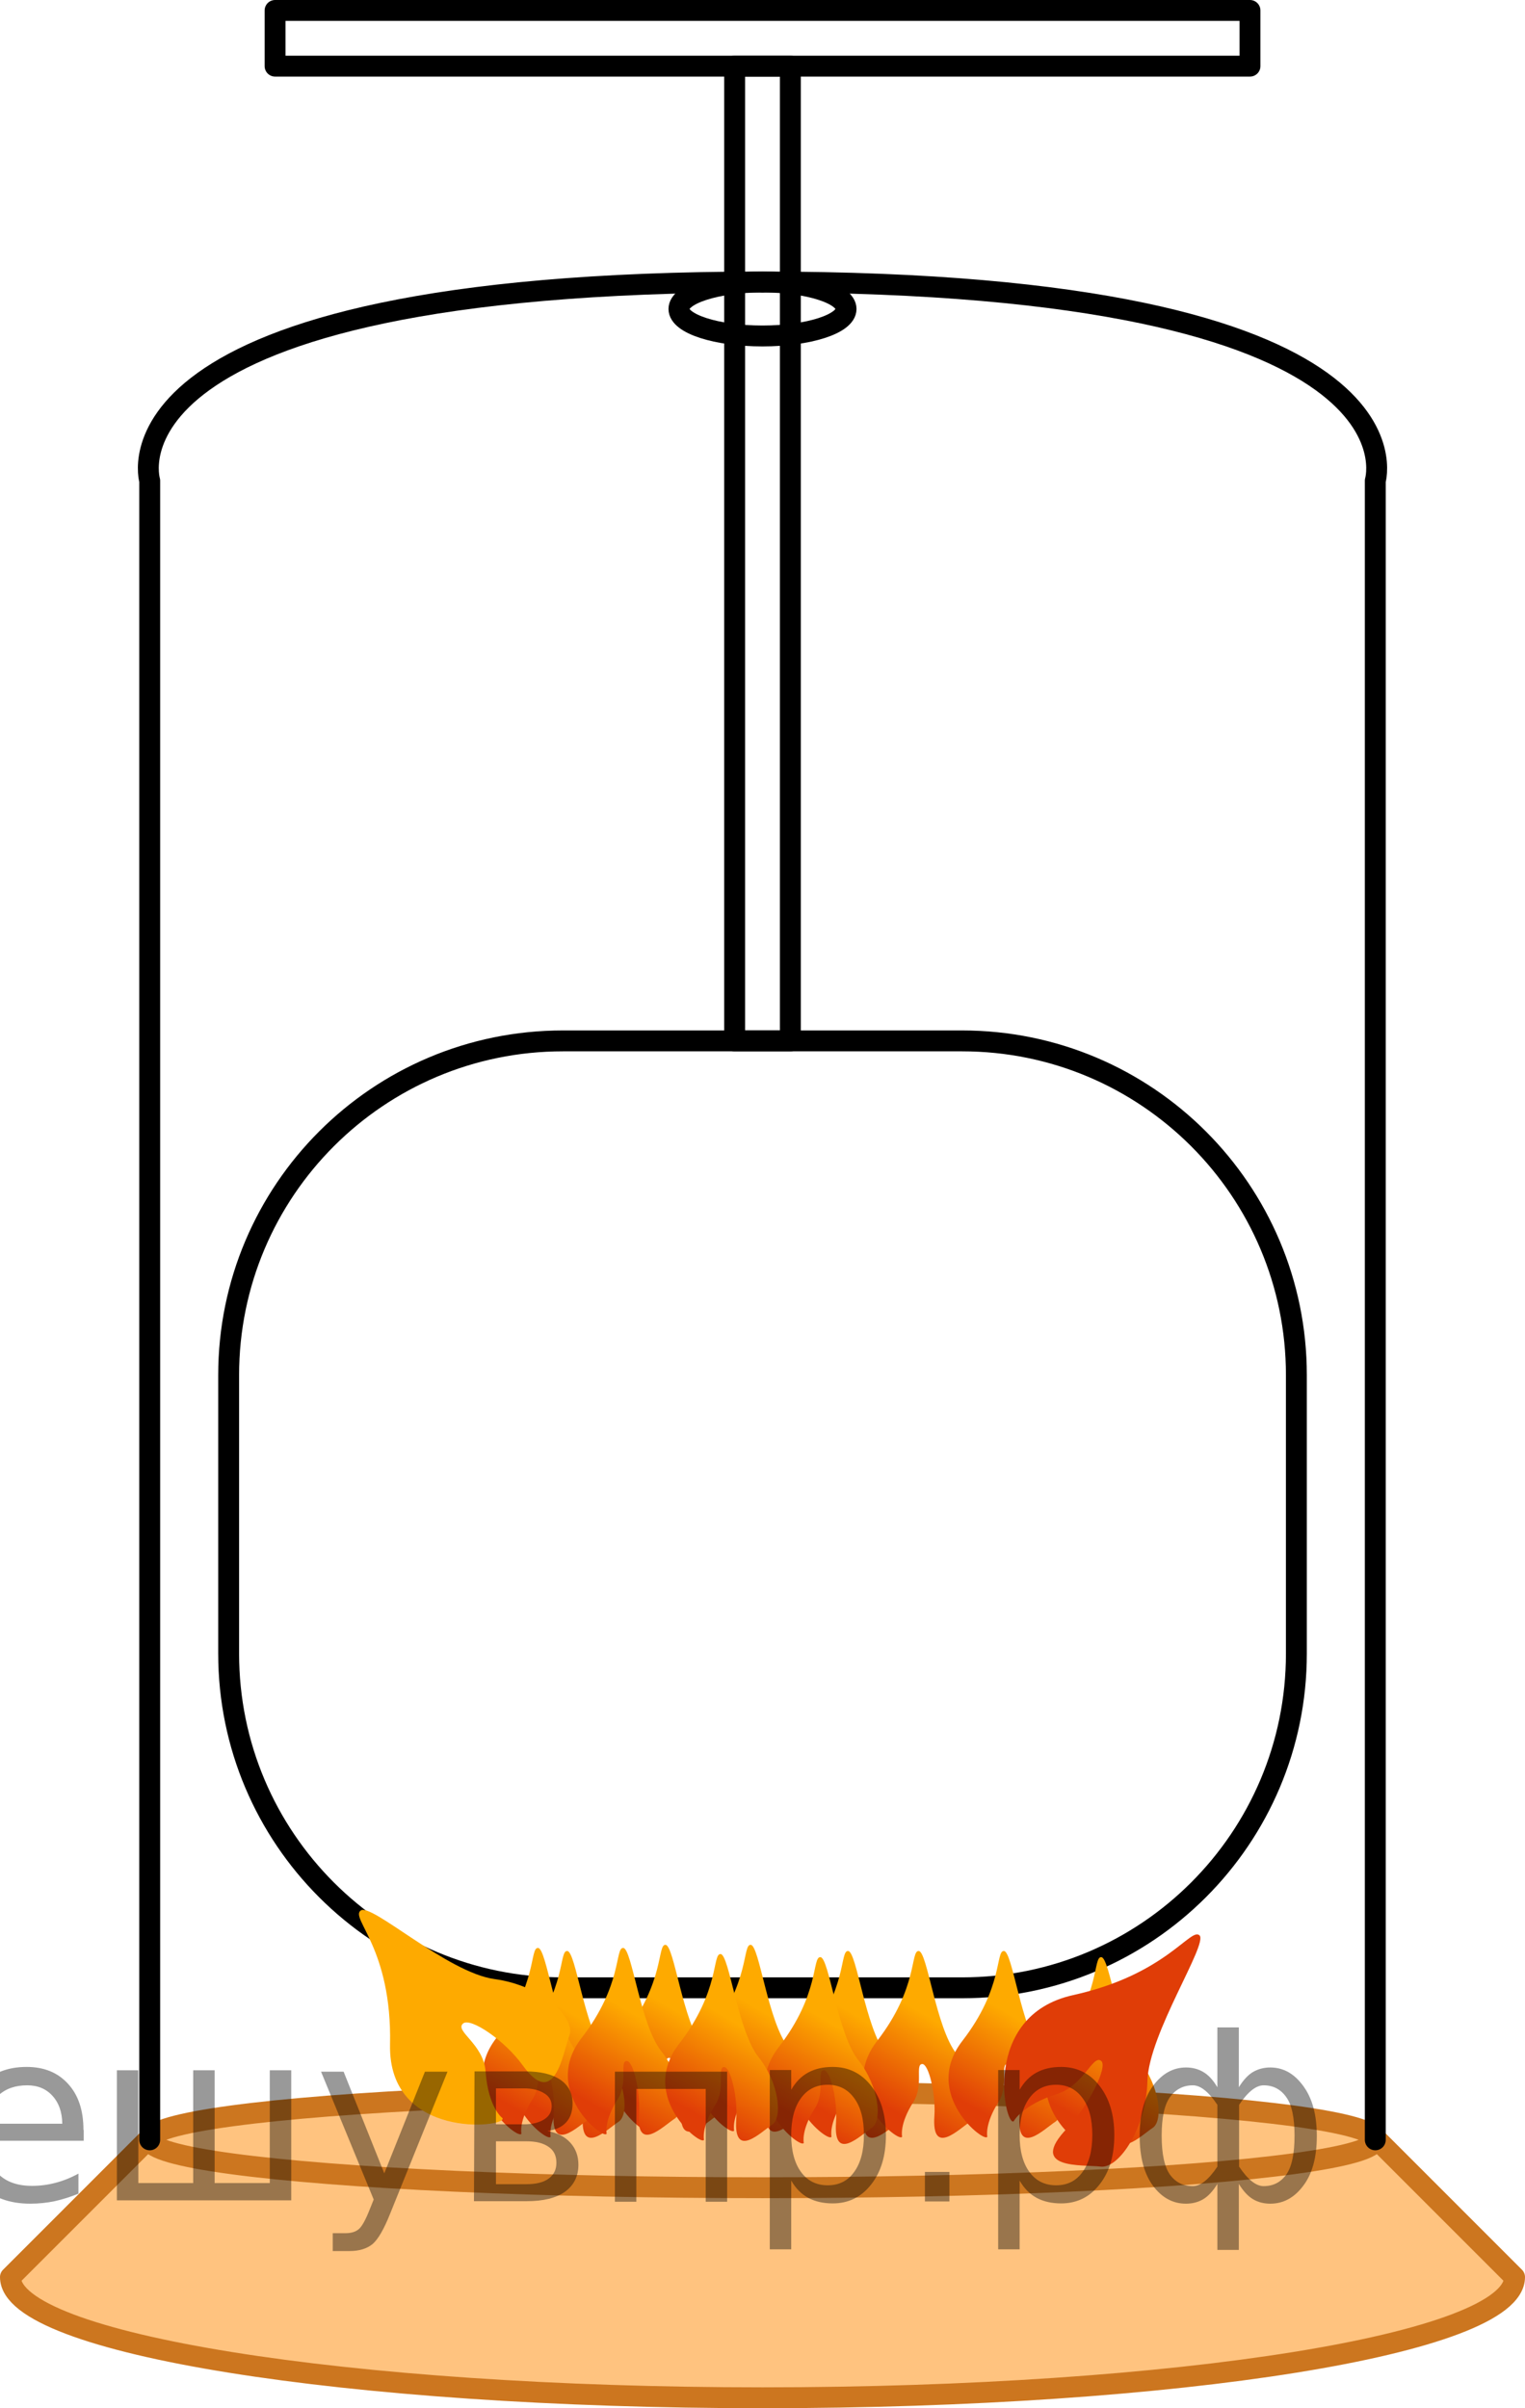 <?xml version="1.0" encoding="utf-8"?>
<!-- Generator: Adobe Illustrator 16.0.0, SVG Export Plug-In . SVG Version: 6.00 Build 0)  -->
<!DOCTYPE svg PUBLIC "-//W3C//DTD SVG 1.1//EN" "http://www.w3.org/Graphics/SVG/1.1/DTD/svg11.dtd">
<svg version="1.1" id="Слой_1" xmlns="http://www.w3.org/2000/svg" xmlns:xlink="http://www.w3.org/1999/xlink" x="0px" y="0px"
	 width="54.75px" height="86.469px" viewBox="31.794 17.115 54.75 86.469" enable-background="new 31.794 17.115 54.75 86.469"
	 xml:space="preserve">
<path opacity="0.5" fill="#FF8800" d="M81.169,93.875l5,5.001c0,2.393-12.088,4.333-27,4.333s-27-1.94-27-4.333l5-5.001
	c0,0,1.041,0.879,3.166,0.962l7.146,0.424c0,0,4.125,0.406,4.375,0.406s4.438,0.125,4.438,0.125l5.703-0.125c0,0,4.781,0,4.906,0
	s5.966-0.374,5.966-0.374l3.595-0.283l2.908-0.468L81.169,93.875z"/>
<ellipse opacity="0.5" fill="#FF8800" cx="59.169" cy="93.948" rx="22" ry="1.719"/>
<path fill="none" stroke="#CC761F" stroke-width="0.75" stroke-linecap="round" stroke-linejoin="round" stroke-miterlimit="10" d="
	M81.169,93.875l5,5.001c0,2.393-12.088,4.333-27,4.333s-27-1.94-27-4.333l5-5.001"/>
<ellipse fill="none" stroke="#CC761F" stroke-width="0.75" stroke-linecap="round" stroke-linejoin="round" stroke-miterlimit="10" cx="59.169" cy="93.948" rx="22" ry="1.719"/>
<path fill="none" stroke="#000000" stroke-width="0.75" stroke-linecap="round" stroke-linejoin="round" stroke-miterlimit="10" d="
	M59.169,27.24c-24.167,0-22,7.136-22,7.136v59.572"/>
<path fill="none" stroke="#000000" stroke-width="0.75" stroke-linecap="round" stroke-linejoin="round" stroke-miterlimit="10" d="
	M81.169,93.948V34.376c0,0,2.166-7.136-22-7.136"/>
<g>
	
		<path fill="none" stroke="#000000" stroke-width="0.75" stroke-linecap="round" stroke-linejoin="round" stroke-miterlimit="10" d="
		M78.336,76.489c0,6.627-5.373,12-12,12H52.003c-6.627,0-12-5.373-12-12v-10c0-6.627,5.373-12,12-12h14.333c6.627,0,12,5.373,12,12
		V76.489z"/>
	
		<rect x="58.169" y="19.49" fill="none" stroke="#000000" stroke-width="0.75" stroke-linecap="round" stroke-linejoin="round" stroke-miterlimit="10" width="2" height="35"/>
	
		<rect x="41.67" y="17.49" fill="none" stroke="#000000" stroke-width="0.75" stroke-linecap="round" stroke-linejoin="round" stroke-miterlimit="10" width="35" height="2"/>
</g>
<ellipse fill="none" stroke="#000000" stroke-width="0.75" stroke-linecap="round" stroke-linejoin="round" stroke-miterlimit="10" cx="59.169" cy="28.209" rx="3" ry="0.969"/>
<linearGradient id="SVGID_1_" gradientUnits="userSpaceOnUse" x1="-644.233" y1="45251.297" x2="-647.309" y2="45245.969" gradientTransform="matrix(1 0 0 -1 701.939 45339.398)">
	<stop  offset="0.266" style="stop-color:#FEAA00"/>
	<stop  offset="0.847" style="stop-color:#E03D07"/>
</linearGradient>
<path fill="url(#SVGID_1_)" d="M55.091,93.612c-0.07,0.263-2.378-1.522-0.897-3.436c1.481-1.915,1.186-3.249,1.495-3.23
	c0.31,0.02,0.611,2.754,1.357,3.695c0.746,0.94,0.877,2.186,0.484,2.439c-0.394,0.254-1.381,1.261-1.28-0.203
	c0.055-0.802-0.206-1.872-0.433-1.872c-0.274,0,0.059,0.765-0.322,1.363C54.986,93.166,55.091,93.612,55.091,93.612z"/>
<linearGradient id="SVGID_2_" gradientUnits="userSpaceOnUse" x1="-641.176" y1="45251.297" x2="-644.25" y2="45245.973" gradientTransform="matrix(1 0 0 -1 701.939 45339.398)">
	<stop  offset="0.266" style="stop-color:#FEAA00"/>
	<stop  offset="0.847" style="stop-color:#E03D07"/>
</linearGradient>
<path fill="url(#SVGID_2_)" d="M58.15,93.612c-0.071,0.263-2.378-1.522-0.897-3.436c1.481-1.915,1.186-3.249,1.495-3.23
	c0.31,0.02,0.611,2.754,1.356,3.695c0.746,0.94,0.877,2.186,0.484,2.439c-0.394,0.254-1.381,1.261-1.281-0.203
	c0.056-0.802-0.206-1.872-0.433-1.872c-0.274,0,0.06,0.765-0.322,1.363C58.045,93.166,58.15,93.612,58.15,93.612z"/>
<linearGradient id="SVGID_3_" gradientUnits="userSpaceOnUse" x1="-647.762" y1="45251.078" x2="-650.838" y2="45245.75" gradientTransform="matrix(1 0 0 -1 701.939 45339.398)">
	<stop  offset="0.266" style="stop-color:#FEAA00"/>
	<stop  offset="0.847" style="stop-color:#E03D07"/>
</linearGradient>
<path fill="url(#SVGID_3_)" d="M51.562,93.833c-0.07,0.262-2.378-1.522-0.897-3.437c1.481-1.915,1.186-3.249,1.495-3.229
	c0.31,0.019,0.611,2.753,1.356,3.694c0.746,0.94,0.877,2.186,0.484,2.439c-0.394,0.255-1.381,1.262-1.28-0.203
	c0.055-0.802-0.206-1.871-0.433-1.871c-0.274,0,0.059,0.764-0.322,1.362C51.456,93.386,51.562,93.833,51.562,93.833z"/>
<linearGradient id="SVGID_4_" gradientUnits="userSpaceOnUse" x1="-637.68" y1="45251.078" x2="-640.756" y2="45245.75" gradientTransform="matrix(1 0 0 -1 701.939 45339.398)">
	<stop  offset="0.266" style="stop-color:#FEAA00"/>
	<stop  offset="0.847" style="stop-color:#E03D07"/>
</linearGradient>
<path fill="url(#SVGID_4_)" d="M61.646,93.833c-0.07,0.262-2.378-1.522-0.897-3.437c1.481-1.915,1.186-3.249,1.495-3.229
	c0.31,0.019,0.611,2.753,1.357,3.694c0.746,0.94,0.877,2.186,0.484,2.439c-0.394,0.255-1.381,1.262-1.28-0.203
	c0.055-0.802-0.206-1.871-0.433-1.871c-0.274,0,0.059,0.764-0.322,1.362C61.54,93.386,61.646,93.833,61.646,93.833z"/>
<linearGradient id="SVGID_5_" gradientUnits="userSpaceOnUse" x1="-635.144" y1="45251.074" x2="-638.218" y2="45245.75" gradientTransform="matrix(1 0 0 -1 701.939 45339.398)">
	<stop  offset="0.266" style="stop-color:#FEAA00"/>
	<stop  offset="0.847" style="stop-color:#E03D07"/>
</linearGradient>
<path fill="url(#SVGID_5_)" d="M64.181,93.833c-0.07,0.263-2.378-1.522-0.897-3.436c1.481-1.915,1.186-3.249,1.495-3.23
	c0.31,0.02,0.611,2.754,1.357,3.695c0.746,0.94,0.877,2.186,0.484,2.439c-0.394,0.254-1.381,1.261-1.28-0.203
	c0.055-0.802-0.206-1.872-0.433-1.872c-0.274,0,0.059,0.765-0.322,1.363C64.075,93.387,64.181,93.833,64.181,93.833z"/>
<linearGradient id="SVGID_6_" gradientUnits="userSpaceOnUse" x1="-632.083" y1="45251.078" x2="-635.159" y2="45245.75" gradientTransform="matrix(1 0 0 -1 701.939 45339.398)">
	<stop  offset="0.266" style="stop-color:#FEAA00"/>
	<stop  offset="0.847" style="stop-color:#E03D07"/>
</linearGradient>
<path fill="url(#SVGID_6_)" d="M67.24,93.833c-0.071,0.263-2.378-1.522-0.897-3.436c1.481-1.915,1.186-3.249,1.495-3.23
	c0.31,0.02,0.611,2.754,1.356,3.695c0.746,0.94,0.877,2.186,0.484,2.439c-0.394,0.254-1.381,1.261-1.281-0.203
	c0.056-0.802-0.206-1.872-0.433-1.872c-0.274,0,0.06,0.765-0.322,1.363C67.134,93.387,67.24,93.833,67.24,93.833z"/>
<linearGradient id="SVGID_7_" gradientUnits="userSpaceOnUse" x1="-638.675" y1="45250.855" x2="-641.75" y2="45245.531" gradientTransform="matrix(1 0 0 -1 701.939 45339.398)">
	<stop  offset="0.266" style="stop-color:#FEAA00"/>
	<stop  offset="0.847" style="stop-color:#E03D07"/>
</linearGradient>
<path fill="url(#SVGID_7_)" d="M60.651,94.054c-0.07,0.262-2.378-1.522-0.897-3.437c1.481-1.915,1.186-3.249,1.495-3.229
	c0.31,0.019,0.611,2.753,1.356,3.694c0.746,0.94,0.877,2.186,0.484,2.439c-0.394,0.255-1.381,1.262-1.28-0.203
	c0.055-0.802-0.206-1.871-0.433-1.871c-0.274,0,0.059,0.764-0.322,1.362C60.545,93.606,60.651,94.054,60.651,94.054z"/>
<linearGradient id="SVGID_8_" gradientUnits="userSpaceOnUse" x1="-628.589" y1="45250.855" x2="-631.664" y2="45245.531" gradientTransform="matrix(1 0 0 -1 701.939 45339.398)">
	<stop  offset="0.266" style="stop-color:#FEAA00"/>
	<stop  offset="0.847" style="stop-color:#E03D07"/>
</linearGradient>
<path fill="url(#SVGID_8_)" d="M70.735,94.054c-0.07,0.262-2.378-1.522-0.897-3.437c1.481-1.915,1.186-3.249,1.495-3.229
	c0.31,0.019,0.611,2.753,1.357,3.694c0.746,0.94,0.877,2.186,0.484,2.439c-0.394,0.255-1.381,1.262-1.28-0.203
	c0.055-0.802-0.206-1.871-0.433-1.871c-0.274,0,0.059,0.764-0.322,1.362C70.629,93.606,70.735,94.054,70.735,94.054z"/>
<linearGradient id="SVGID_9_" gradientUnits="userSpaceOnUse" x1="-626.146" y1="45251.785" x2="-630.481" y2="45244.277" gradientTransform="matrix(0.768 0.641 0.641 -0.768 -28438.725 35232.625)">
	<stop  offset="0.266" style="stop-color:#FEAA00"/>
	<stop  offset="0.847" style="stop-color:#E03D07"/>
</linearGradient>
<path fill="url(#SVGID_9_)" d="M68.188,93.281c-0.312,0.22-1.198-3.796,2.133-4.53c3.334-0.734,4.219-2.445,4.537-2.145
	c0.318,0.3-1.826,3.532-1.869,5.225c-0.042,1.692-1.025,3.158-1.68,3.078c-0.656-0.08-2.634,0.117-1.202-1.377
	c0.784-0.818,1.467-2.212,1.222-2.417c-0.297-0.248-0.626,0.881-1.58,1.185C68.478,92.702,68.188,93.281,68.188,93.281z"/>
<linearGradient id="SVGID_10_" gradientUnits="userSpaceOnUse" x1="-648.812" y1="45251.188" x2="-651.887" y2="45245.863" gradientTransform="matrix(1 0 0 -1 701.939 45339.398)">
	<stop  offset="0.266" style="stop-color:#FEAA00"/>
	<stop  offset="0.847" style="stop-color:#E03D07"/>
</linearGradient>
<path fill="url(#SVGID_10_)" d="M50.514,93.723c-0.07,0.263-2.378-1.522-0.897-3.436c1.481-1.915,1.186-3.249,1.495-3.23
	c0.31,0.02,0.611,2.754,1.357,3.695c0.746,0.94,0.877,2.186,0.484,2.439c-0.394,0.254-1.381,1.261-1.28-0.203
	c0.055-0.802-0.206-1.872-0.433-1.872c-0.274,0,0.059,0.765-0.322,1.363C50.409,93.276,50.514,93.723,50.514,93.723z"/>
<linearGradient id="SVGID_11_" gradientUnits="userSpaceOnUse" x1="-645.75" y1="45251.188" x2="-648.826" y2="45245.859" gradientTransform="matrix(1 0 0 -1 701.939 45339.398)">
	<stop  offset="0.266" style="stop-color:#FEAA00"/>
	<stop  offset="0.847" style="stop-color:#E03D07"/>
</linearGradient>
<path fill="url(#SVGID_11_)" d="M53.573,93.723c-0.071,0.263-2.378-1.522-0.897-3.436c1.481-1.915,1.186-3.249,1.495-3.23
	c0.31,0.02,0.611,2.754,1.356,3.695c0.746,0.94,0.877,2.186,0.484,2.439c-0.394,0.254-1.381,1.261-1.281-0.203
	c0.056-0.802-0.206-1.872-0.433-1.872c-0.274,0,0.06,0.765-0.322,1.363C53.468,93.276,53.573,93.723,53.573,93.723z"/>
<linearGradient id="SVGID_12_" gradientUnits="userSpaceOnUse" x1="-651.447" y1="45253.156" x2="-655.631" y2="45245.91" gradientTransform="matrix(0.764 -0.645 -0.645 -0.764 29736.519 34244.488)">
	<stop  offset="0.266" style="stop-color:#FEAA00"/>
	<stop  offset="0.847" style="stop-color:#E03D07"/>
</linearGradient>
<path fill="url(#SVGID_12_)" d="M49.837,93.171c0.145,0.34-4.113,0.788-4.04-2.65c0.073-3.439-1.434-4.521-1.054-4.807
	c0.379-0.287,3.11,2.229,4.803,2.461c1.692,0.229,2.929,1.383,2.688,2.032c-0.24,0.653-0.523,2.669-1.678,1.06
	c-0.632-0.881-1.869-1.723-2.135-1.498c-0.322,0.271,0.733,0.729,0.806,1.722C49.325,92.815,49.837,93.171,49.837,93.171z"/>
<linearGradient id="SVGID_13_" gradientUnits="userSpaceOnUse" x1="-642.256" y1="45250.965" x2="-645.331" y2="45245.641" gradientTransform="matrix(1 0 0 -1 701.939 45339.398)">
	<stop  offset="0.266" style="stop-color:#FEAA00"/>
	<stop  offset="0.847" style="stop-color:#E03D07"/>
</linearGradient>
<path fill="url(#SVGID_13_)" d="M57.068,93.943c-0.07,0.262-2.378-1.522-0.897-3.437c1.481-1.915,1.186-3.249,1.495-3.229
	c0.31,0.019,0.611,2.753,1.357,3.694c0.746,0.94,0.877,2.186,0.484,2.439c-0.394,0.255-1.381,1.262-1.28-0.203
	c0.055-0.802-0.206-1.871-0.433-1.871c-0.274,0,0.059,0.764-0.322,1.362C56.963,93.496,57.068,93.943,57.068,93.943z"/>
<g style="stroke:none;fill:#000;fill-opacity:0.40"><path d="m 26.1,95.4 v 2.48 h -0.77 v -6.44 h 0.77 v 0.71 q 0.24,-0.42 0.61,-0.62 0.37,-0.20 0.88,-0.20 0.85,0 1.38,0.68 0.53,0.68 0.53,1.77 0,1.10 -0.53,1.77 -0.53,0.68 -1.38,0.68 -0.51,0 -0.88,-0.20 -0.37,-0.20 -0.61,-0.62 z m 2.61,-1.63 q 0,-0.85 -0.35,-1.32 -0.35,-0.48 -0.95,-0.48 -0.61,0 -0.96,0.48 -0.35,0.48 -0.35,1.32 0,0.85 0.35,1.33 0.35,0.48 0.96,0.48 0.61,0 0.95,-0.48 0.35,-0.48 0.35,-1.33 z"/><path d="m 34.8,93.6 v 0.38 h -3.52 q 0.05,0.79 0.47,1.21 0.43,0.41 1.19,0.41 0.44,0 0.85,-0.11 0.42,-0.11 0.82,-0.33 v 0.72 q -0.41,0.17 -0.85,0.27 -0.43,0.09 -0.88,0.09 -1.12,0 -1.77,-0.65 -0.65,-0.65 -0.65,-1.76 0,-1.15 0.62,-1.82 0.62,-0.68 1.67,-0.68 0.94,0 1.49,0.61 0.55,0.60 0.55,1.65 z m -0.77,-0.23 q -0.01,-0.63 -0.35,-1.00 -0.34,-0.38 -0.91,-0.38 -0.64,0 -1.03,0.36 -0.38,0.36 -0.44,1.02 z"/><path d="m 39.5,95.5 h 1.98 v -4.05 h 0.77 v 4.67 h -6.26 v -4.67 h 0.77 v 4.05 h 1.97 v -4.05 h 0.77 z"/><path d="m 45.8,96.6 q -0.33,0.83 -0.63,1.09 -0.31,0.25 -0.82,0.25 h -0.61 v -0.64 h 0.45 q 0.32,0 0.49,-0.15 0.17,-0.15 0.39,-0.71 l 0.14,-0.35 -1.89,-4.59 h 0.81 l 1.46,3.65 1.46,-3.65 h 0.81 z"/><path d="m 49.6,94.0 v 1.54 h 1.09 q 0.53,0 0.80,-0.20 0.28,-0.20 0.28,-0.57 0,-0.38 -0.28,-0.57 -0.28,-0.20 -0.80,-0.20 z m 0,-1.90 v 1.29 h 1.01 q 0.43,0 0.71,-0.17 0.28,-0.17 0.28,-0.48 0,-0.31 -0.28,-0.47 -0.28,-0.17 -0.71,-0.17 z m -0.77,-0.61 h 1.82 q 0.82,0 1.26,0.30 0.44,0.30 0.44,0.85 0,0.43 -0.23,0.68 -0.23,0.25 -0.67,0.31 0.53,0.10 0.82,0.42 0.29,0.32 0.29,0.79 0,0.62 -0.48,0.97 -0.48,0.34 -1.37,0.34 h -1.90 z"/><path d="m 57.9,91.5 v 4.67 h -0.77 v -4.05 h -2.49 v 4.05 h -0.77 v -4.67 z"/><path d="m 60.2,95.4 v 2.48 h -0.77 v -6.44 h 0.77 v 0.71 q 0.24,-0.42 0.61,-0.62 0.37,-0.20 0.88,-0.20 0.85,0 1.38,0.68 0.53,0.68 0.53,1.77 0,1.10 -0.53,1.77 -0.53,0.68 -1.38,0.68 -0.51,0 -0.88,-0.20 -0.37,-0.20 -0.61,-0.62 z m 2.61,-1.63 q 0,-0.85 -0.35,-1.32 -0.35,-0.48 -0.95,-0.48 -0.61,0 -0.96,0.48 -0.35,0.48 -0.35,1.32 0,0.85 0.35,1.33 0.35,0.48 0.96,0.48 0.61,0 0.95,-0.48 0.35,-0.48 0.35,-1.33 z"/><path d="m 65.0,95.1 h 0.88 v 1.06 h -0.88 z"/><path d="m 68.4,95.4 v 2.48 h -0.77 v -6.44 h 0.77 v 0.71 q 0.24,-0.42 0.61,-0.62 0.37,-0.20 0.88,-0.20 0.85,0 1.38,0.68 0.53,0.68 0.53,1.77 0,1.10 -0.53,1.77 -0.53,0.68 -1.38,0.68 -0.51,0 -0.88,-0.20 -0.37,-0.20 -0.61,-0.62 z m 2.61,-1.63 q 0,-0.85 -0.35,-1.32 -0.35,-0.48 -0.95,-0.48 -0.61,0 -0.96,0.48 -0.35,0.48 -0.35,1.32 0,0.85 0.35,1.33 0.35,0.48 0.96,0.48 0.61,0 0.95,-0.48 0.35,-0.48 0.35,-1.33 z"/><path d="m 73.5,93.8 q 0,0.98 0.30,1.40 0.30,0.41 0.82,0.41 0.41,0 0.88,-0.70 v -2.22 q -0.47,-0.70 -0.88,-0.70 -0.51,0 -0.82,0.42 -0.30,0.41 -0.30,1.39 z m 2,4.10 v -2.37 q -0.24,0.39 -0.51,0.55 -0.27,0.16 -0.62,0.16 -0.70,0 -1.18,-0.64 -0.48,-0.65 -0.48,-1.79 0,-1.15 0.48,-1.80 0.49,-0.66 1.18,-0.66 0.35,0 0.62,0.16 0.28,0.16 0.51,0.55 v -2.15 h 0.77 v 2.15 q 0.24,-0.39 0.51,-0.55 0.28,-0.16 0.62,-0.16 0.70,0 1.18,0.66 0.49,0.66 0.49,1.80 0,1.15 -0.49,1.79 -0.48,0.64 -1.18,0.64 -0.35,0 -0.62,-0.16 -0.27,-0.16 -0.51,-0.55 v 2.37 z m 2.77,-4.10 q 0,-0.98 -0.30,-1.39 -0.30,-0.42 -0.81,-0.42 -0.41,0 -0.88,0.70 v 2.22 q 0.47,0.70 0.88,0.70 0.51,0 0.81,-0.41 0.30,-0.42 0.30,-1.40 z"/></g></svg>

<!--File created and owned by https://sdamgia.ru. Copying is prohibited. All rights reserved.-->

